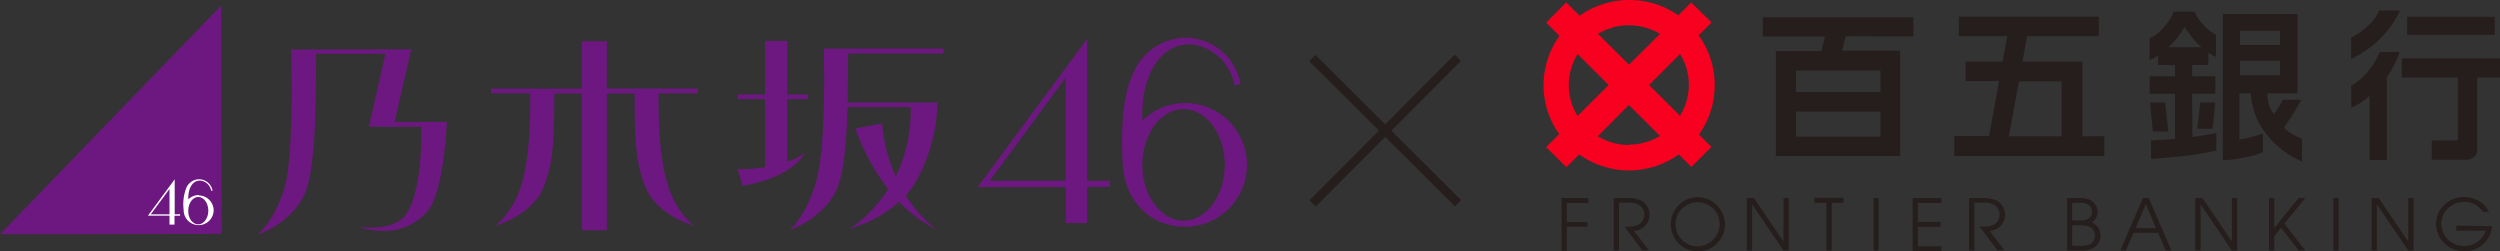 <svg xmlns="http://www.w3.org/2000/svg" width="500" height="50.28" viewBox="0 0 500 50.28"><rect x="0" y="0" width="500" height="50.28" fill="#333333" stroke="none"/><defs><style>.cls-1{fill:#251e1c;}.cls-2{fill:#f8001f;}.cls-3{fill:#6d1780;}.cls-4{fill:#fff;}</style></defs><g id="レイヤー_2" data-name="レイヤー 2"><g id="レイヤー_1-2" data-name="レイヤー 1"><path class="cls-1" d="M382.68,7.3V3.46H352.56V7.3H365l-.74,2.91h-9.09v21h24.87v-21H380v-.06H368.4l.75-2.91Zm-23.47,6.8H376.1v4.31H359.21Zm0,13.22v-5H376.1v5Z"/><path class="cls-1" d="M416.49,27.26V12.32h-12l.94-5.09h14.34V3.33h-28v3.9h9.68l-.93,5.09h-7.4v3.9h6.69l-2,11h-6.95v4h30v-4Zm-12.7-11h8.53v11H401.77Z"/><path class="cls-1" d="M438.43,18.75h4.65V15.24h-4.65V13h3.26V10.52a5.76,5.76,0,0,0,1.5.84V6.94a7.68,7.68,0,0,1-2.64-2.14,9.52,9.52,0,0,1-1.66-2.47h-4.13a9.88,9.88,0,0,1-2,3.1,7.72,7.72,0,0,1-2.85,2.23V12a7.83,7.83,0,0,0,1.72-.9V13H435v2.25h-5.06v3.51H435V27.8c-2.28.17-4.79.28-4.79.28v3.71s5.88-.42,9-.91c2.65-.44,4.06-.76,4.06-.76V26.6s-2.5.46-4.78.81ZM435.22,7.82a17.44,17.44,0,0,0,1.66-2.43s1.42,2,2.22,2.91a13.22,13.22,0,0,0,1.21,1.12h-6.59A18.2,18.2,0,0,0,435.22,7.82Z"/><polygon class="cls-1" points="433.66 26.29 433.02 20.5 430 20.5 430.56 26.29 433.66 26.29"/><polygon class="cls-1" points="442.53 25.75 443.06 20.5 440.05 20.5 439.45 25.75 442.53 25.75"/><path class="cls-1" d="M456.85,25.63a.14.14,0,0,0-.08-.07,51.88,51.88,0,0,0,3.48-5.6h-3.71a13.67,13.67,0,0,1-1.13,2,8.2,8.2,0,0,1-.7.88A12.14,12.14,0,0,1,454,21.5a6.43,6.43,0,0,1-.5-2.83h6V2.8H444.57V32.06a29,29,0,0,0,4.79-.67,11,11,0,0,0,3.22-1c0-.5,0-3.7,0-3.7a26.62,26.62,0,0,1-2.7.81c-.89.22-1.16.27-2,.41V18.67h2.29a15,15,0,0,0,1.54,5.78,18.08,18.08,0,0,0,8.69,7.84V27.73A10.22,10.22,0,0,1,456.85,25.63ZM456,6.18V9h-8V6.18Zm-8,6h8v2.89h-8Z"/><path class="cls-1" d="M473.63,5.11a13.41,13.41,0,0,1-3.4,2.41s0,2,0,4.29a22.53,22.53,0,0,0,5.68-3.95A19.64,19.64,0,0,0,480,2.11h-4.19A7.85,7.85,0,0,1,473.63,5.11Z"/><path class="cls-1" d="M475.91,10.4a13.18,13.18,0,0,1-2.35,3.9,11.13,11.13,0,0,1-3.33,2.82s.06,3.63,0,4.46a14.26,14.26,0,0,0,3.69-2.42V32h3.44V15.46a18.82,18.82,0,0,0,2.55-5.06Z"/><rect class="cls-1" x="481.43" y="3.36" width="17.51" height="3.62"/><path class="cls-1" d="M500,15.51V11.68H480.35v3.83h11.21V27.86a.21.21,0,0,1-.21.23c-.24.05-5,0-5,0v3.84h6.69a2.77,2.77,0,0,0,1.61-.4,1.77,1.77,0,0,0,.78-1.49V15.51Z"/><path class="cls-2" d="M342.94,17a16.85,16.85,0,0,0-3.22-9.92l2.59-2.59-4.07-4-2.58,2.58A17,17,0,0,0,325.83,0a17.23,17.23,0,0,0-9.91,3.15L313.24.48l-4,4.05,2.65,2.64a16.89,16.89,0,0,0-.05,19.66l-2.62,2.6,4.05,4,2.57-2.55a17.1,17.1,0,0,0,19.92,0l2.52,2.51,4-4-2.5-2.48A16.92,16.92,0,0,0,342.94,17ZM337.77,17A11.72,11.72,0,0,1,336,23.15L329.81,17,336,10.8A11.64,11.64,0,0,1,337.77,17Zm-12-11.93A11.94,11.94,0,0,1,332,6.78l-6.2,6.16-6.2-6.16A11.87,11.87,0,0,1,325.75,5.05ZM313.76,17a11.94,11.94,0,0,1,1.75-6.19L321.73,17l-6.22,6.2A11.71,11.71,0,0,1,313.76,17Zm12,12a12.15,12.15,0,0,1-6.21-1.74L325.77,21,332,27.19A12.24,12.24,0,0,1,325.75,28.93Z"/><path class="cls-1" d="M312.31,39.61h5.35v1h-4.29v3.8h4.13v.94h-4.13v4.8h-1.06Z"/><path class="cls-1" d="M322.75,39.61h2.51a6.27,6.27,0,0,1,3,.51A3.24,3.24,0,0,1,329.9,43a3.19,3.19,0,0,1-3.12,3.16l3,3.91h-1.31l-3.58-4.75h.31a5.81,5.81,0,0,0,2.31-.28,2.31,2.31,0,0,0,1.36-2.14,2.26,2.26,0,0,0-1-1.86,3.84,3.84,0,0,0-2.38-.51H323.8V50.1h-1.05Z"/><path class="cls-1" d="M339.43,49.27a4.41,4.41,0,1,1,4.51-4.44A4.5,4.5,0,0,1,339.43,49.27Zm0-9.83A5.42,5.42,0,1,0,345,44.83,5.51,5.51,0,0,0,339.42,39.44Z"/><path class="cls-1" d="M349.36,39.61h1.43l5.91,8.69V39.61h1.05V50.1H356.7l-6.28-9.23V50.1h-1.06Z"/><path class="cls-1" d="M365.28,40.56h-2.41v-1h5.86v1h-2.38V50.1h-1.07Z"/><path class="cls-1" d="M374.73,39.61h1V50.1h-1Z"/><path class="cls-1" d="M382.52,39.61h5.77v1h-4.71v3.77h4.55v1h-4.55v3.87h4.71v.94h-5.77Z"/><path class="cls-1" d="M393.8,39.61h2.52a6.17,6.17,0,0,1,3,.51A3.24,3.24,0,0,1,401,43a3.17,3.17,0,0,1-3.1,3.16l3,3.91H399.5l-3.58-4.75h.33a5.73,5.73,0,0,0,2.29-.28,2.3,2.3,0,0,0,.39-4,3.9,3.9,0,0,0-2.4-.51h-1.65V50.1H393.8Z"/><path class="cls-1" d="M414.43,49.16V45.05h1.13a6.82,6.82,0,0,1,2.11.2A1.94,1.94,0,0,1,419,47.14a2,2,0,0,1-1,1.71,5.32,5.32,0,0,1-2.22.31Zm-1,.94h2.48a4.83,4.83,0,0,0,2.88-.58,2.82,2.82,0,0,0,1.31-2.39,2.76,2.76,0,0,0-1.75-2.64,2.47,2.47,0,0,0,1.17-2.08,2.74,2.74,0,0,0-1.24-2.28,4.34,4.34,0,0,0-2.4-.52h-2.45Zm1-6V40.56h1.22a3.81,3.81,0,0,1,1.93.31,1.75,1.75,0,0,1,.84,1.44,1.72,1.72,0,0,1-.86,1.49,4.27,4.27,0,0,1-2,.29Z"/><path class="cls-1" d="M427.12,45.63l2.06-4.82,2,4.82Zm-3.07,4.47h1.12l1.53-3.52h4.92l1.51,3.52h1.15l-4.53-10.49h-1.16Z"/><path class="cls-1" d="M439.06,39.61h1.44l5.88,8.69V39.61h1.06V50.1h-1.06l-6.26-9.23V50.1h-1.06Z"/><path class="cls-1" d="M453.8,39.61h1.05v6l4.86-6h1.34l-4.17,5.11,4.17,5.38h-1.31l-3.52-4.55-1.37,1.7V50.1H453.8Z"/><path class="cls-1" d="M466.67,39.61h1.05V50.1h-1.05Z"/><path class="cls-1" d="M474.32,39.61h1.42l5.91,8.69V39.61h1.06V50.1h-1.06l-6.28-9.23V50.1h-1.05Z"/><path class="cls-1" d="M498.42,45.25a5.53,5.53,0,0,1-5.58,5,5.6,5.6,0,0,1-5.65-5.48A5.51,5.51,0,0,1,488.82,41a5.83,5.83,0,0,1,7.11-.71,4.86,4.86,0,0,1,1.86,2.08h-1.21a4.39,4.39,0,0,0-3.74-2,4.64,4.64,0,0,0-3.13,1.18,4.41,4.41,0,0,0-1.46,3.2,4.53,4.53,0,0,0,4.64,4.44,4.46,4.46,0,0,0,4.27-3.06h-5.9v-1Z"/><polygon class="cls-1" points="292.18 12.18 290.93 10.94 277.04 24.88 263.09 10.99 261.85 12.23 275.79 26.12 261.89 40.07 263.13 41.31 277.04 27.37 290.97 41.27 292.21 40.02 278.28 26.12 292.18 12.18"/><path class="cls-3" d="M217.42,36.16l0-28.39L195.54,37.41l17.64,0v7.2h4.24V37.38H222V36.16Zm-19.48,0,15.21-20.66,0,20.63Z"/><path class="cls-3" d="M237,20.61a12,12,0,0,0-8.51,3.54h0c-.43-8.88,3.61-16,10.4-15.21a10,10,0,0,1,8,8.09l1.21-.19a11.22,11.22,0,0,0-11.33-9.3,11.53,11.53,0,0,0-9.92,6.63c-1.82,3.72-2.76,8.74-2.34,18.25.38,8.29,6,12.94,12.51,12.93a12.37,12.37,0,0,0,0-24.74m-.3,23.52c-4.4,0-8-4.65-8.24-10.61,0-.19,0-.35,0-.53h0c0-6.15,3.68-11.16,8.22-11.16s8.24,5,8.25,11.14-3.68,11.15-8.22,11.16"/><path class="cls-3" d="M121.38,8.24h-5l0,9.49-18.15,0v.93h7.82v.74c0,4.25-.1,12.16-1.75,17.42a17.71,17.71,0,0,1-5.16,8.34c3.68-1.27,7.9-3.59,9.56-7.71,1.82-4.5,2.13-8.45,2.16-18v-.75h5.51l0,27.34h5l0-27.34,5.55,0v.75c0,9.6.37,13.57,2.2,18,1.68,4.13,5.91,6.43,9.58,7.69a17.55,17.55,0,0,1-5.17-8.33c-1.67-5.25-1.85-13.16-1.81-17.41v-.74h7.87V17.7l-18.24,0Z"/><path class="cls-3" d="M82.26,9.86,58.2,9.91s.73,21.21-1.38,27.93c-1.28,4.08-3.38,7.43-5.31,9.1,3.67-1.28,7.9-4.35,9.56-8.47,1.89-4.69,2.14-15.72,2.14-26.94v-.75l13.86,0L73.78,25.35l10.51,0v.75c0,3.23-.22,13.13-3.28,17-1.27,1.59-3.55,2.41-6.79,2.42a23.17,23.17,0,0,1-2.4-.13,14.24,14.24,0,0,0,4.66.78,11.41,11.41,0,0,0,9.1-4c2.9-3.64,3.64-14.63,3.79-17.79l-10.46,0Z"/><path class="cls-3" d="M161.05,30.51a12.54,12.54,0,0,1-3.61,1.84l0-12.53h4.2v-.93h-4.2l0-10.7H153l0,10.7h-5.45v.93H153l0,13.61a37.11,37.11,0,0,1-5.46.43l1,3.32c10.5-1.85,12.46-6.67,12.46-6.67"/><path class="cls-3" d="M169.65,11.44v-.75l19.07,0V9.72l-23.94,0v.94h0l0,.72c.1,4.41.26,19.21-1.71,25.51-1.28,4.07-3.22,7.44-5.16,9.1,3.68-1.27,7.91-4.34,9.58-8.47,1.11-2.8,1.76-7.68,2-15.39l0-.72,12.65,0v.74a30,30,0,0,1-3,13.15,33,33,0,0,1-2.71-10.6l-5.36,1a43.52,43.52,0,0,0,6.58,12.16c-2.07,3.07-5.14,6.43-7.83,7.88a24.58,24.58,0,0,0,10-5.37,27.18,27.18,0,0,0,7.49,5.55,26.39,26.39,0,0,1-6.18-6.84,14.94,14.94,0,0,0,1.85-2.4,33.61,33.61,0,0,0,4.51-16.17l-17.94,0,0-.77c0-2.66.07-5.46.06-8.31"/><polygon class="cls-3" points="44.25 1.09 44.32 46.79 0 46.86 44.25 1.09"/><path class="cls-4" d="M34.94,42.86v-7l-5.36,7.28H33.9v1.78h1V43.15h1.11v-.31Zm-4.78,0,3.74-5.07v5.07Z"/><path class="cls-4" d="M39.76,39a3,3,0,0,0-2.09.87h0c-.11-2.18.88-3.94,2.55-3.73a2.43,2.43,0,0,1,2,2l.3,0a2.78,2.78,0,0,0-2.79-2.29,2.84,2.84,0,0,0-2.43,1.63,9,9,0,0,0-.57,4.48,3,3,0,1,0,6,.13,3,3,0,0,0-3-3m-.07,5.78c-1.09,0-2-1.15-2-2.6v-.13h0c0-1.51.9-2.74,2-2.74s2,1.22,2,2.73-.9,2.73-2,2.74"/></g></g></svg>